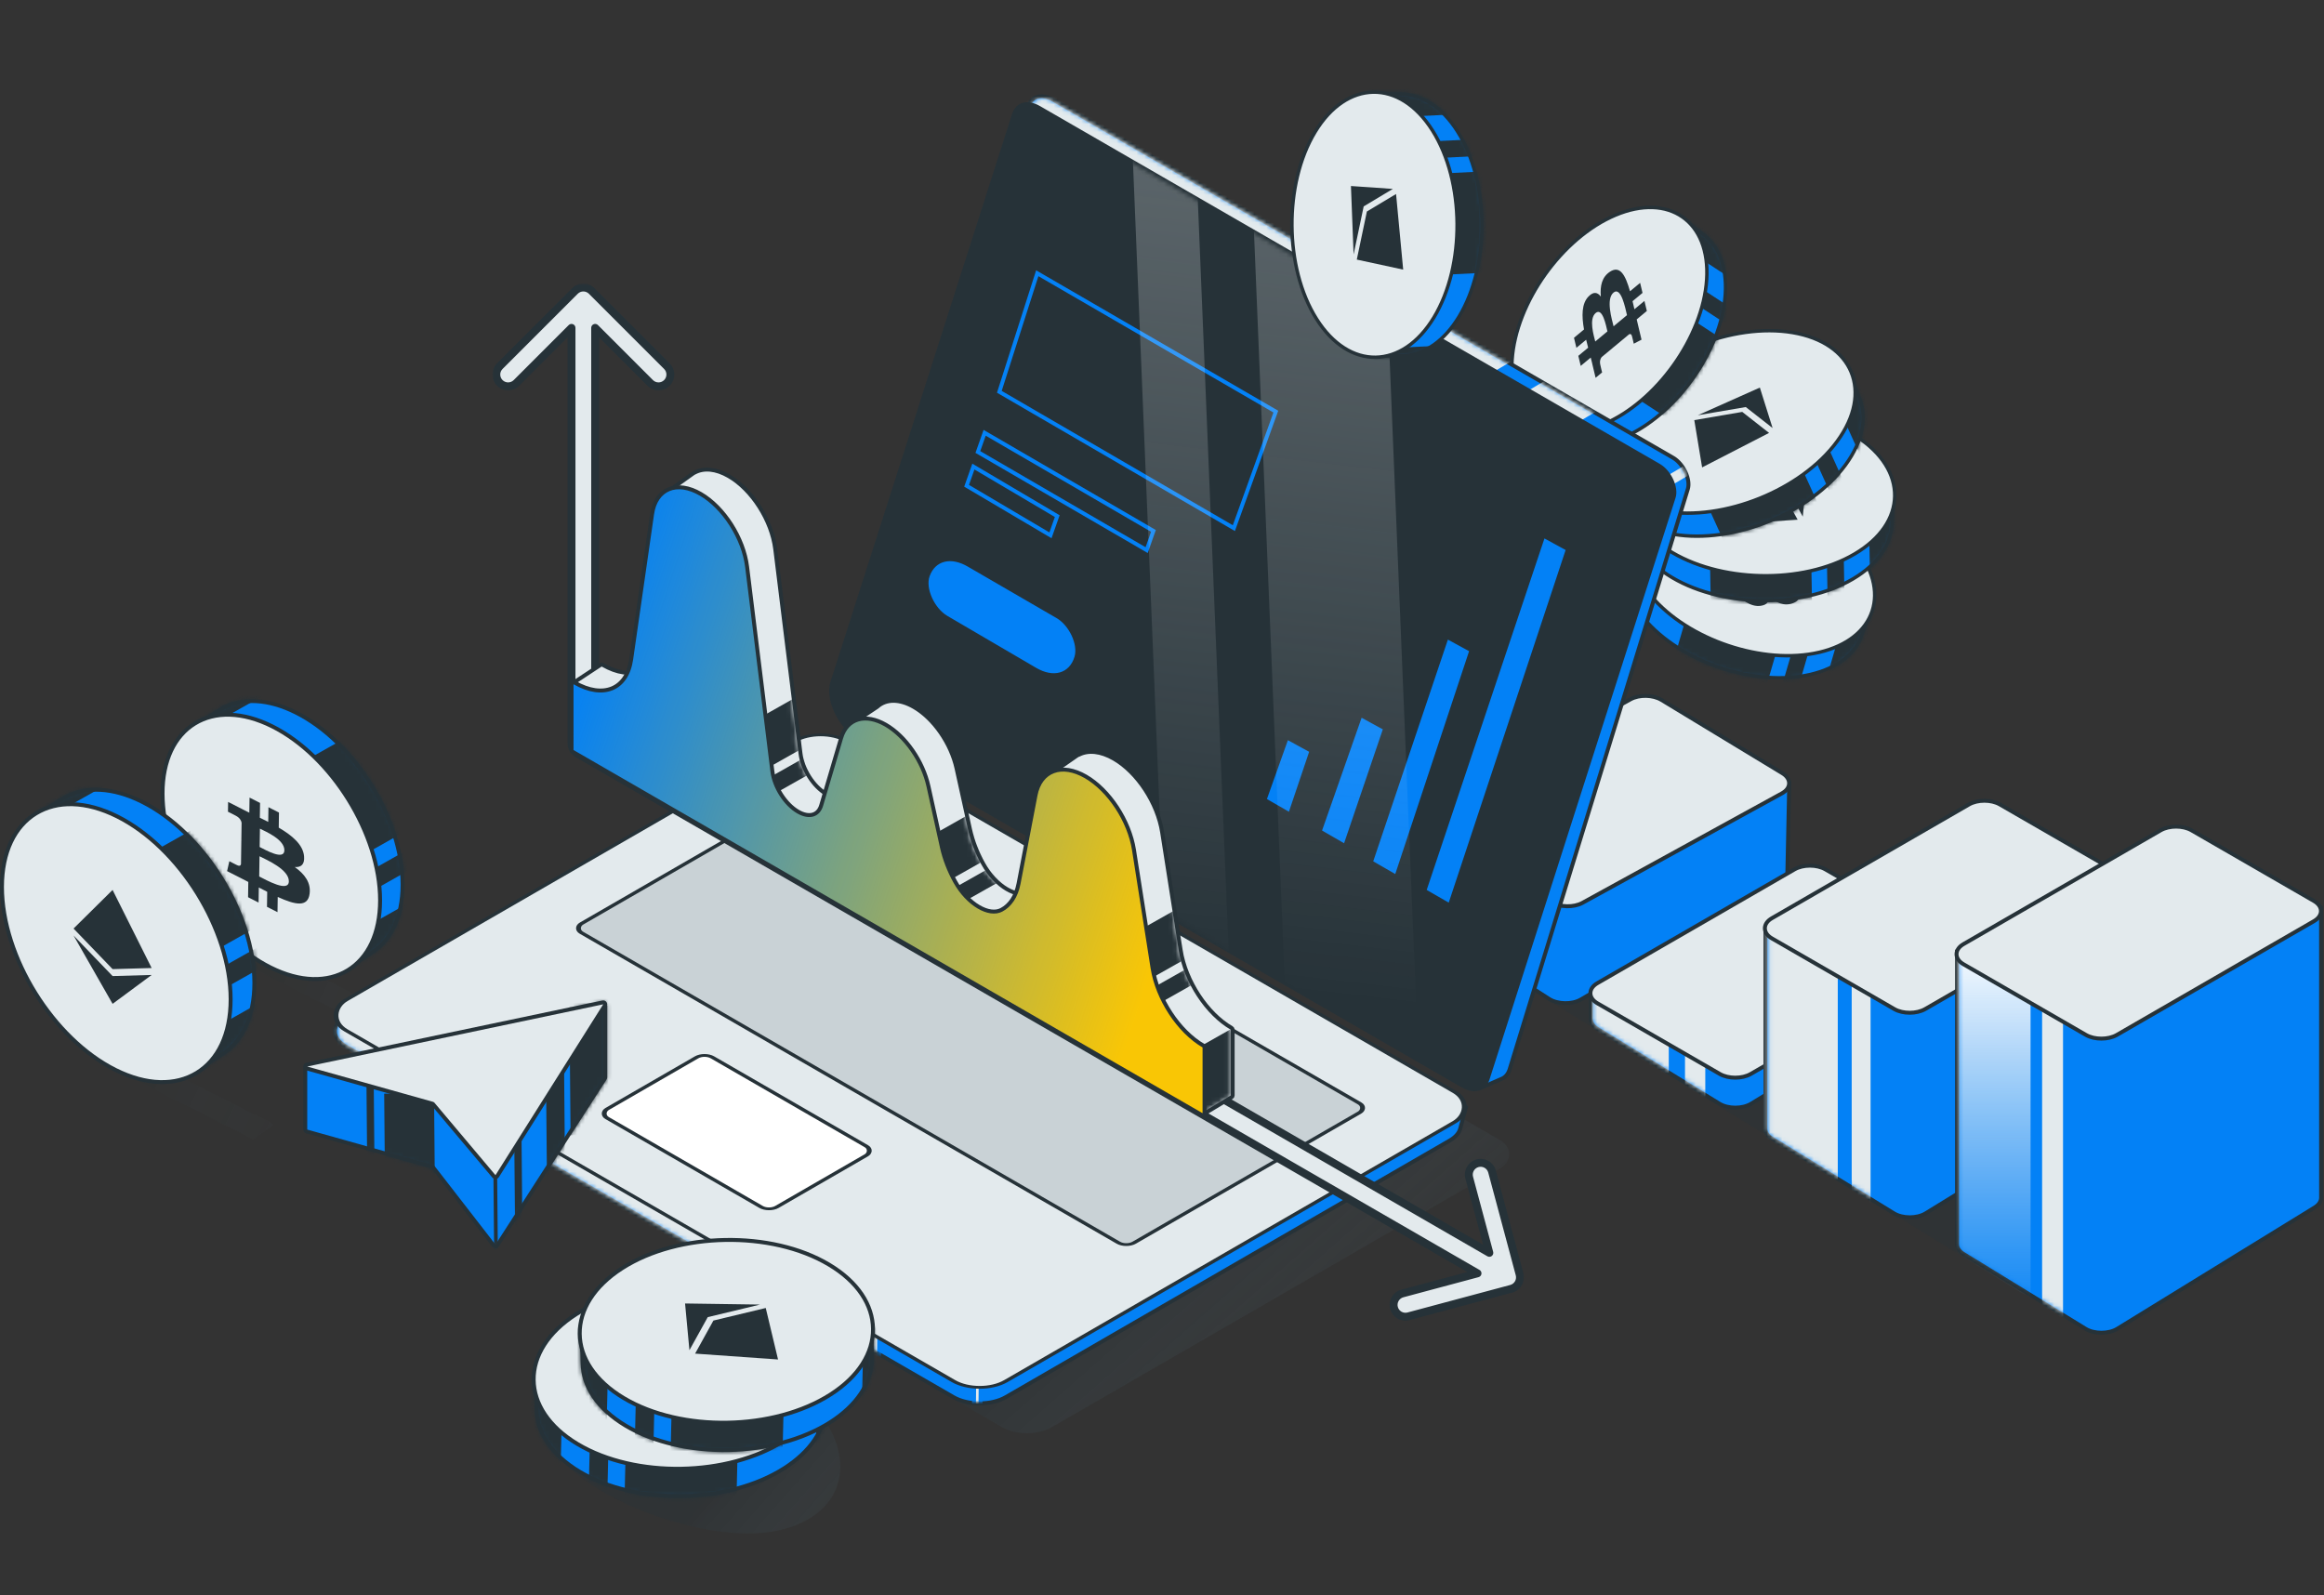 <svg width="590" height="405" viewBox="0 0 590 405" fill="none" xmlns="http://www.w3.org/2000/svg">
<rect x="0" y="0" width="590" height="405" fill="#333333" stroke="none"/>
<path d="M425.962 130.76C420.628 132.014 418.954 130.696 416.716 133.886L414.763 135.295L413.088 140.362C412.936 140.756 412.766 141.304 412.656 141.712C411.473 146.309 412.924 151.725 417.309 156.99C426.57 168.109 445.583 174.543 459.671 171.234C466.712 169.58 471.19 165.804 472.751 161.053L475.029 154.443C474.729 150.945 471.39 148.686 468.324 145.005C459.063 133.885 440.049 127.451 425.962 130.76Z" fill="#0381F6" stroke="#263238" stroke-width="0.871" stroke-linejoin="round"/>
<mask id="mask0_7905_13669" style="mask-type:alpha" maskUnits="userSpaceOnUse" x="411" y="129" width="65" height="44">
<path d="M425.962 130.76C420.628 132.014 418.954 130.696 416.716 133.886L414.763 135.295L413.088 140.362C412.936 140.756 412.766 141.304 412.656 141.712C411.473 146.309 412.924 151.725 417.309 156.99C426.57 168.109 445.583 174.543 459.671 171.234C466.712 169.58 471.19 165.804 472.751 161.053L475.029 154.443C474.729 150.945 471.39 148.686 468.324 145.005C459.063 133.885 440.049 127.451 425.962 130.76Z" fill="#FF9F1A" stroke="black" stroke-width="0.871" stroke-linejoin="round"/>
</mask>
<g mask="url(#mask0_7905_13669)">
<rect width="28.534" height="24.428" transform="matrix(-0.28 0.96 0.96 0.28 430.532 148.336)" fill="#263238"/>
<rect width="28.534" height="8.34" transform="matrix(-0.28 0.96 0.96 0.28 470.998 147.21)" fill="#263238"/>
<rect width="28.534" height="4.081" transform="matrix(-0.28 0.96 0.96 0.28 459.454 149.922)" fill="#263238"/>
<rect width="28.534" height="4.081" transform="matrix(-0.28 0.96 0.96 0.28 416.069 122.427)" fill="#263238"/>
</g>
<path d="M419.096 151.224C414.401 145.588 412.967 139.705 414.588 134.766C416.209 129.827 420.841 125.971 427.984 124.293C435.125 122.615 443.484 123.411 451.213 126.015C458.943 128.619 466.087 133.047 470.78 138.682C475.474 144.318 476.909 150.201 475.288 155.14C473.667 160.079 469.035 163.935 461.892 165.614C454.751 167.291 446.392 166.495 438.662 163.891C430.933 161.287 423.789 156.859 419.096 151.224Z" fill="#E3EAED" stroke="#263238" stroke-width="0.871"/>
<path d="M446.986 153.818C444.495 154.173 442.02 152.309 439.65 149.767L436.456 150.576L434.792 148.563L437.901 147.774C437.462 147.246 437.026 146.703 436.591 146.161L433.462 146.956L431.796 144.943L434.989 144.134C434.636 143.696 434.29 143.265 433.944 142.848L433.934 142.85L431.636 140.073L433.712 139.548C433.712 139.548 434.915 141.042 434.921 141.011C435.596 141.826 436.272 141.975 436.731 141.952L440.369 141.031C440.415 141.087 440.478 141.159 440.558 141.241L440.383 141.028L445.479 139.736C445.696 139.637 445.966 139.386 445.495 138.815C445.539 138.836 444.285 137.352 444.285 137.352L446.274 136.364L448.443 138.985C448.847 139.472 449.252 139.949 449.643 140.419L452.874 139.602L454.537 141.613L451.344 142.422C451.811 142.972 452.257 143.506 452.689 144.027L455.868 143.22L457.533 145.233L454.31 146.05C456.924 149.483 458.061 152.06 455.235 153.132C452.962 153.996 450.862 153.072 448.827 151.263C449.22 152.577 448.813 153.562 446.986 153.818ZM451.561 149.251C453.976 148.642 450.159 144.43 449.031 143.064L444.753 144.15C445.884 145.516 449.045 149.89 451.561 149.251ZM444.749 149.845C446.945 149.288 443.734 145.783 442.795 144.648L438.915 145.631C439.855 146.766 442.459 150.426 444.749 149.845Z" fill="#263238"/>
<path d="M423.869 116.889C418.902 119.815 416.809 119.015 415.557 122.919L414.036 124.946L413.938 130.559C413.908 131.003 413.909 131.606 413.925 132.051C414.175 137.038 417.326 142.026 423.376 145.943C436.155 154.218 457.267 154.738 470.385 147.009C476.941 143.146 480.259 137.953 480.342 132.692L480.564 125.34C479.169 121.92 475.109 120.695 470.877 117.955C458.098 109.68 436.986 109.16 423.869 116.889Z" fill="#0381F6" stroke="#263238" stroke-width="0.871" stroke-linejoin="round"/>
<mask id="mask1_7905_13669" style="mask-type:alpha" maskUnits="userSpaceOnUse" x="413" y="110" width="68" height="43">
<path d="M423.869 116.889C418.902 119.815 416.809 119.015 415.557 122.919L414.036 124.946L413.938 130.559C413.908 131.003 413.909 131.606 413.925 132.051C414.175 137.038 417.326 142.026 423.376 145.943C436.155 154.218 457.267 154.738 470.385 147.009C476.941 143.146 480.259 137.953 480.342 132.692L480.564 125.34C479.169 121.92 475.109 120.695 470.877 117.955C458.098 109.68 436.986 109.16 423.869 116.889Z" fill="#FF9F1A" stroke="black" stroke-width="0.871" stroke-linejoin="round"/>
</mask>
<g mask="url(#mask1_7905_13669)">
<rect width="30.02" height="25.701" transform="matrix(0.018 1 1 -0.018 433.954 133.116)" fill="#263238"/>
<rect width="30.02" height="8.775" transform="matrix(0.018 1 1 -0.018 474.253 119.33)" fill="#263238"/>
<rect width="30.02" height="4.294" transform="matrix(0.018 1 1 -0.018 463.503 125.665)" fill="#263238"/>
<rect width="30.02" height="4.294" transform="matrix(0.018 1 1 -0.018 411.328 111.613)" fill="#263238"/>
</g>
<path d="M423.377 139.573C416.904 135.381 413.63 129.926 413.714 124.468C413.798 119.01 417.239 113.694 423.886 109.778C430.53 105.863 439.172 104.049 447.748 104.249C456.323 104.449 464.88 106.662 471.352 110.853C477.826 115.045 481.1 120.5 481.016 125.957C480.932 131.416 477.49 136.732 470.844 140.648C464.199 144.563 455.557 146.376 446.982 146.177C438.406 145.977 429.85 143.764 423.377 139.573Z" fill="#E3EAED" stroke="#263238" stroke-width="0.871"/>
<path d="M437.33 133.191L440.212 121.372L452.206 124.332L456.371 131.954L437.33 133.191ZM441.517 120.595L458.731 120.446L457.676 131.177L453.511 123.555L441.517 120.595Z" fill="#263238"/>
<path d="M413.894 108.789C410.492 113.443 408.253 113.537 408.65 117.618L408.056 120.081L410.188 125.275C410.337 125.694 410.576 126.248 410.768 126.649C412.971 131.13 417.84 134.462 424.947 135.664C439.959 138.202 459.551 130.318 468.535 118.027C473.026 111.884 474.016 105.801 472.009 100.937L469.301 94.099C466.666 91.51 462.453 91.993 457.482 91.153C442.47 88.615 422.878 96.498 413.894 108.789Z" fill="#0381F6" stroke="#263238" stroke-width="0.871" stroke-linejoin="round"/>
<mask id="mask2_7905_13669" style="mask-type:alpha" maskUnits="userSpaceOnUse" x="407" y="90" width="67" height="47">
<path d="M413.894 108.789C410.492 113.443 408.253 113.537 408.65 117.618L408.056 120.081L410.188 125.275C410.337 125.694 410.576 126.248 410.768 126.649C412.971 131.13 417.84 134.462 424.947 135.664C439.959 138.202 459.551 130.318 468.535 118.027C473.026 111.884 474.016 105.801 472.009 100.937L469.301 94.099C466.666 91.51 462.453 91.993 457.482 91.153C442.47 88.615 422.878 96.498 413.894 108.789Z" fill="#FF9F1A" stroke="black" stroke-width="0.871" stroke-linejoin="round"/>
</mask>
<g mask="url(#mask2_7905_13669)">
<rect width="30.02" height="25.701" transform="matrix(0.413 0.911 0.911 -0.413 429.582 119.697)" fill="#263238"/>
<rect width="30.02" height="8.775" transform="matrix(0.413 0.911 0.911 -0.413 461.126 91.08)" fill="#263238"/>
<rect width="30.02" height="4.294" transform="matrix(0.413 0.911 0.911 -0.413 453.765 101.153)" fill="#263238"/>
<rect width="30.02" height="4.294" transform="matrix(0.413 0.911 0.911 -0.413 400.29 108.911)" fill="#263238"/>
</g>
<path d="M422.427 129.813C414.823 128.527 409.656 124.814 407.572 119.77C405.487 114.724 406.543 108.48 411.095 102.252C415.646 96.026 422.864 90.939 430.817 87.726C438.771 84.513 447.504 83.158 455.107 84.443C462.711 85.728 467.878 89.441 469.962 94.486C472.047 99.531 470.991 105.776 466.439 112.004C461.888 118.23 454.67 123.317 446.717 126.53C438.763 129.742 430.03 131.098 422.427 129.813Z" fill="#E3EAED" stroke="#263238" stroke-width="0.871"/>
<path d="M432.119 118.674L430.135 106.668L442.309 104.585L449.119 109.918L432.119 118.674ZM431.029 105.432L446.778 98.406L450.013 108.682L443.202 103.35L431.029 105.432Z" fill="#263238"/>
<path d="M389.479 95.204C389.126 100.671 387.378 101.89 389.778 104.959L390.559 107.238L394.919 110.314C395.252 110.574 395.727 110.896 396.086 111.121C400.139 113.589 405.743 113.777 412.056 111.114C425.388 105.489 437.076 89.17 438.008 74.729C438.474 67.511 436.165 62.128 432.074 59.252L426.412 55.15C422.979 54.419 419.846 56.956 415.432 58.819C402.099 64.444 390.411 80.763 389.479 95.204Z" fill="#0381F6" stroke="#263238" stroke-width="0.871" stroke-linejoin="round"/>
<mask id="mask3_7905_13669" style="mask-type:alpha" maskUnits="userSpaceOnUse" x="388" y="54" width="51" height="60">
<path d="M389.479 95.204C389.126 100.671 387.378 101.89 389.778 104.959L390.559 107.238L394.919 110.314C395.252 110.574 395.727 110.896 396.086 111.121C400.139 113.589 405.743 113.777 412.056 111.114C425.388 105.489 437.076 89.17 438.008 74.729C438.474 67.511 436.165 62.128 432.074 59.252L426.412 55.15C422.979 54.419 419.846 56.956 415.432 58.819C402.099 64.444 390.411 80.763 389.479 95.204Z" fill="#FF9F1A" stroke="black" stroke-width="0.871" stroke-linejoin="round"/>
</mask>
<g mask="url(#mask3_7905_13669)">
<rect width="28.534" height="24.428" transform="matrix(0.837 0.547 0.547 -0.837 407.623 95.945)" fill="#263238"/>
<rect width="28.534" height="8.34" transform="matrix(0.837 0.547 0.547 -0.837 418.318 56.902)" fill="#263238"/>
<rect width="28.534" height="4.081" transform="matrix(0.837 0.547 0.547 -0.837 417.556 68.735)" fill="#263238"/>
<rect width="28.534" height="4.081" transform="matrix(0.837 0.547 0.547 -0.837 378.628 102.244)" fill="#263238"/>
</g>
<path d="M407.058 107.727C400.3 110.578 394.254 110.239 390.001 107.251C385.747 104.263 383.405 98.71 383.878 91.387C384.35 84.067 387.544 76.301 392.284 69.664C397.025 63.027 403.339 57.48 410.096 54.629C416.854 51.778 422.9 52.117 427.153 55.104C431.408 58.092 433.749 63.646 433.277 70.968C432.804 78.288 429.61 86.055 424.87 92.692C420.13 99.329 413.816 104.876 407.058 107.727Z" fill="#E3EAED" stroke="#263238" stroke-width="0.871"/>
<path d="M403.279 75.281C401.515 77.094 401.525 80.214 402.138 83.652L399.594 85.765L400.205 88.314L402.682 86.258C402.841 86.929 403.014 87.606 403.185 88.282L400.692 90.351L401.302 92.901L403.845 90.789C403.984 91.336 404.121 91.873 404.247 92.403L404.239 92.409L405.08 95.928L406.733 94.555C406.733 94.555 406.26 92.689 406.289 92.702C406.042 91.669 406.325 91.031 406.617 90.671L409.513 88.264C409.497 88.193 409.477 88.099 409.459 87.986L409.524 88.255L413.583 84.883C413.791 84.766 414.151 84.695 414.325 85.417C414.334 85.369 414.769 87.271 414.769 87.271L416.738 86.243L415.944 82.922C415.797 82.304 415.658 81.691 415.517 81.094L418.089 78.956L417.478 76.407L414.935 78.52C414.776 77.814 414.617 77.134 414.459 76.473L416.992 74.37L416.381 71.821L413.814 73.952C412.639 69.787 411.265 67.331 408.732 68.988C406.692 70.321 406.178 72.576 406.407 75.305C405.596 74.205 404.569 73.95 403.279 75.281ZM409.633 74.282C411.555 72.682 412.634 78.289 413.049 80.017L409.64 82.847C409.227 81.116 407.628 75.946 409.633 74.282ZM405.109 79.462C406.858 78.01 407.735 82.703 408.08 84.142L404.99 86.709C404.646 85.27 403.285 80.978 405.109 79.462Z" fill="#263238"/>
<g style="mix-blend-mode:multiply" opacity="0.09">
<path d="M61.007 238.026C61.154 237.926 61.344 237.914 61.502 237.994L101.843 258.374C102.174 258.542 102.205 259.004 101.898 259.213L97.341 262.325C97.194 262.425 97.005 262.437 96.846 262.357L56.505 241.976C56.174 241.809 56.144 241.347 56.45 241.138L61.007 238.026Z" fill="url(#paint0_linear_7905_13669)"/>
</g>
<g style="mix-blend-mode:multiply" opacity="0.09">
<path d="M28.148 264.802C28.294 264.702 28.484 264.689 28.643 264.769L68.983 285.15C69.315 285.318 69.345 285.779 69.039 285.989L64.482 289.1C64.335 289.2 64.145 289.213 63.986 289.133L23.646 268.752C23.314 268.584 23.284 268.123 23.591 267.913L28.148 264.802Z" fill="url(#paint1_linear_7905_13669)"/>
</g>
<path d="M47.98 197.502C47.98 191.196 46.063 189.667 49.048 186.318L50.113 183.759L55.349 180.548C55.751 180.274 56.32 179.94 56.749 179.708C61.588 177.173 68.04 177.373 75.093 180.9C89.991 188.349 102.207 207.961 102.208 224.617C102.208 232.943 99.156 238.955 94.243 241.955L87.437 246.248C83.438 246.833 80.028 243.686 75.095 241.22C60.197 233.77 47.981 214.159 47.98 197.502Z" fill="#0381F6" stroke="#263238" stroke-linejoin="round"/>
<mask id="mask4_7905_13669" style="mask-type:alpha" maskUnits="userSpaceOnUse" x="46" y="177" width="57" height="70">
<path d="M47.98 197.502C47.98 191.196 46.063 189.667 49.048 186.318L50.113 183.759L55.349 180.548C55.751 180.274 56.32 179.94 56.749 179.708C61.588 177.173 68.04 177.373 75.093 180.9C89.991 188.349 102.207 207.961 102.208 224.617C102.208 232.943 99.156 238.955 94.243 241.955L87.437 246.248C83.438 246.833 80.028 243.686 75.095 241.22C60.197 233.77 47.981 214.159 47.98 197.502Z" fill="#FF9F1A" stroke="black" stroke-linejoin="round"/>
</mask>
<g mask="url(#mask4_7905_13669)">
<rect x="68.883" y="197.995" width="32.844" height="28.118" transform="rotate(-29.466 68.883 197.995)" fill="#263238"/>
<rect x="78.266" y="243.635" width="32.844" height="9.6" transform="rotate(-29.466 78.266 243.635)" fill="#263238"/>
<rect x="78.266" y="229.988" width="32.844" height="4.698" transform="rotate(-29.466 78.266 229.988)" fill="#263238"/>
<rect x="36.04" y="188.611" width="32.844" height="4.698" transform="rotate(-29.466 36.04 188.611)" fill="#263238"/>
</g>
<path d="M69.103 184.419C61.552 180.643 54.582 180.585 49.476 183.701C44.368 186.818 41.267 193.023 41.268 201.469C41.268 209.912 44.361 219.069 49.314 227.044C54.267 235.019 61.109 241.858 68.659 245.633C76.21 249.409 83.18 249.468 88.286 246.352C93.394 243.235 96.495 237.03 96.495 228.584C96.494 220.141 93.402 210.984 88.449 203.009C83.496 195.034 76.654 188.195 69.103 184.419Z" fill="#E3EAED" stroke="#263238"/>
<path d="M77.192 217.388C76.929 214.471 74.211 212.156 70.768 210.14L70.824 206.307L68.154 204.951L68.098 208.682C67.397 208.325 66.68 207.973 65.965 207.623L66.022 203.867L63.352 202.51L63.295 206.341C62.717 206.057 62.148 205.779 61.594 205.496L61.594 205.484L57.91 203.611L57.874 206.102C57.874 206.102 59.848 207.072 59.814 207.087C60.896 207.637 61.239 208.364 61.335 208.891L61.272 213.257C61.346 213.295 61.443 213.347 61.554 213.416L61.271 213.273L61.181 219.39C61.129 219.662 60.922 220.034 60.165 219.651C60.2 219.695 58.224 218.665 58.224 218.665L57.652 221.18L61.129 222.947C61.775 223.277 62.411 223.61 63.035 223.93L62.979 227.807L65.647 229.162L65.704 225.329C66.436 225.714 67.145 226.079 67.838 226.431L67.78 230.247L70.45 231.603L70.507 227.736C75.002 229.793 78.158 230.403 78.603 226.918C78.962 224.113 77.385 221.977 74.844 220.148C76.403 220.247 77.388 219.525 77.192 217.388ZM73.332 223.776C73.292 226.674 67.617 223.457 65.807 222.539L65.885 217.404C67.696 218.326 73.378 220.756 73.332 223.776ZM72.197 215.899C72.158 218.535 67.427 215.819 65.92 215.053L65.989 210.397C67.495 211.163 72.238 213.15 72.197 215.899Z" fill="#263238"/>
<path d="M7.529 221.033C7.528 214.398 5.511 212.79 8.651 209.267L9.772 206.574L15.281 203.196C15.704 202.908 16.303 202.556 16.754 202.312C21.845 199.645 28.633 199.855 36.053 203.566C51.728 211.404 64.58 232.037 64.581 249.561C64.581 258.32 61.371 264.645 56.202 267.802L49.04 272.318C44.834 272.935 41.246 269.623 36.056 267.028C20.382 259.191 7.529 238.558 7.529 221.033Z" fill="#0381F6" stroke="#263238" stroke-linejoin="round"/>
<mask id="mask5_7905_13669" style="mask-type:alpha" maskUnits="userSpaceOnUse" x="6" y="200" width="60" height="73">
<path d="M7.529 221.033C7.528 214.398 5.511 212.79 8.651 209.267L9.772 206.574L15.281 203.196C15.704 202.908 16.303 202.556 16.754 202.312C21.845 199.645 28.633 199.855 36.053 203.566C51.728 211.404 64.58 232.037 64.581 249.561C64.581 258.32 61.371 264.645 56.202 267.802L49.04 272.318C44.834 272.935 41.246 269.623 36.056 267.028C20.382 259.191 7.529 238.558 7.529 221.033Z" fill="#FF9F1A" stroke="black" stroke-linejoin="round"/>
</mask>
<g mask="url(#mask5_7905_13669)">
<rect x="29.521" y="221.552" width="34.555" height="29.583" transform="rotate(-29.466 29.521 221.552)" fill="#263238"/>
<rect x="39.391" y="269.568" width="34.555" height="10.101" transform="rotate(-29.466 39.391 269.568)" fill="#263238"/>
<rect x="39.391" y="255.21" width="34.555" height="4.943" transform="rotate(-29.466 39.391 255.21)" fill="#263238"/>
<rect x="-5.037" y="211.679" width="34.555" height="4.943" transform="rotate(-29.466 -5.037 211.679)" fill="#263238"/>
</g>
<path d="M29.748 207.292C21.809 203.322 14.486 203.263 9.124 206.535C3.76 209.808 0.5 216.327 0.5 225.206C0.5 234.083 3.752 243.713 8.961 252.1C14.171 260.488 21.366 267.679 29.304 271.649C37.244 275.619 44.566 275.678 49.928 272.405C55.292 269.132 58.553 262.614 58.552 253.734C58.552 244.857 55.3 235.228 50.091 226.84C44.882 218.453 37.687 211.261 29.748 207.292Z" fill="#E3EAED" stroke="#263238"/>
<path d="M28.584 225.958L18.672 235.762L28.585 246.062L38.498 245.782L28.584 225.958ZM18.672 237.526L28.585 254.88L38.498 247.545L28.585 247.826L18.672 237.526Z" fill="#263238"/>
<g style="mix-blend-mode:multiply" opacity="0.3">
<path d="M512.96 328.111L459.887 295.488L514.48 260.466L568.207 292.895C569.787 293.849 569.808 296.132 568.247 297.115L519.071 328.078C517.206 329.252 514.837 329.265 512.96 328.111Z" fill="url(#paint2_linear_7905_13669)"/>
</g>
<g style="mix-blend-mode:multiply" opacity="0.3">
<path d="M469.694 301.328L416.621 268.705L471.215 233.682L524.941 266.112C526.521 267.065 526.543 269.349 524.981 270.332L475.805 301.295C473.941 302.469 471.571 302.481 469.694 301.328Z" fill="url(#paint3_linear_7905_13669)"/>
</g>
<g style="mix-blend-mode:multiply" opacity="0.3">
<path d="M431.585 277.638L378.512 245.015L433.105 209.993L486.832 242.423C488.412 243.376 488.433 245.659 486.872 246.643L437.696 277.605C435.831 278.779 433.462 278.792 431.585 277.638Z" fill="url(#paint4_linear_7905_13669)"/>
</g>
<path d="M453.76 221.625L453.76 221.625C453.739 222.627 453.061 223.485 452.058 224.073L401.346 253.777C400.205 254.445 398.718 254.743 397.27 254.712C395.821 254.682 394.348 254.321 393.235 253.605L362.704 233.956C361.725 233.326 361.083 232.438 361.105 231.435L361.597 208.519L361.608 208.003L362.123 208.03L414.779 210.787C416.236 210.863 417.631 210.561 418.592 209.999L442.412 196.061C443.574 195.382 445.091 195.086 446.561 195.129C448.03 195.171 449.52 195.553 450.623 196.301L454.016 198.602L454.241 198.754L454.236 199.026L453.76 221.625Z" fill="#0381F6" stroke="#263238"/>
<mask id="mask6_7905_13669" style="mask-type:alpha" maskUnits="userSpaceOnUse" x="361" y="195" width="93" height="60">
<path d="M451.553 223.212C452.386 222.724 452.749 222.132 452.76 221.605C452.76 221.605 452.76 221.605 452.76 221.605L453.23 199.279L450.062 197.131C449.158 196.518 447.869 196.169 446.532 196.13C445.195 196.092 443.876 196.365 442.917 196.926L419.097 210.864C417.931 211.546 416.331 211.871 414.727 211.787L362.585 209.057L362.105 231.458C362.093 231.986 362.432 232.593 363.246 233.117L393.777 252.766C394.694 253.357 395.974 253.686 397.291 253.714C398.608 253.742 399.9 253.467 400.841 252.916L451.553 223.212Z" fill="#0381F6" stroke="black"/>
</mask>
<g mask="url(#mask6_7905_13669)">
<rect x="383.104" y="209.856" width="4.792" height="58.113" transform="rotate(1.229 383.104 209.856)" fill="url(#paint5_linear_7905_13669)"/>
<rect x="360.456" y="204.23" width="19.169" height="51.462" transform="rotate(1.229 360.456 204.23)" fill="url(#paint6_linear_7905_13669)"/>
</g>
<path d="M452.488 196.317C453.582 196.98 454.229 197.902 454.208 198.913C454.186 199.924 453.499 200.817 452.378 201.433L401.738 229.236C400.614 229.854 399.183 230.129 397.786 230.099C396.389 230.069 394.972 229.733 393.875 229.068L363.198 210.469C362.104 209.805 361.456 208.883 361.478 207.872C361.499 206.862 362.186 205.968 363.307 205.352L413.947 177.549C415.072 176.932 416.502 176.656 417.899 176.686C419.296 176.716 420.713 177.053 421.81 177.718L452.488 196.317Z" fill="#E3EAED" stroke="#263238"/>
<path d="M493.391 250.374L493.383 250.379L493.375 250.384L444.607 280.217C443.481 280.91 442 281.239 440.552 281.24C439.102 281.24 437.622 280.911 436.494 280.219L405.549 261.229C404.556 260.62 403.896 259.747 403.896 258.743L403.896 252.829V252.313L404.411 252.329L457.114 253.955C458.572 254 459.961 253.669 460.91 253.086L484.425 238.641C485.572 237.936 487.082 237.608 488.553 237.619C490.023 237.63 491.52 237.98 492.639 238.704L496.081 240.931L496.309 241.079L496.309 241.35L496.319 245.279V245.281C496.319 246.336 496.288 247.196 495.867 248.008C495.449 248.818 494.681 249.514 493.391 250.374Z" fill="#0381F6" stroke="#263238"/>
<mask id="mask7_7905_13669" style="mask-type:alpha" maskUnits="userSpaceOnUse" x="404" y="238" width="92" height="43">
<path d="M457.082 254.955L404.894 253.345L404.894 258.744C404.894 259.271 405.245 259.871 406.07 260.377L437.015 279.367C437.946 279.938 439.232 280.24 440.549 280.24C441.867 280.239 443.152 279.937 444.081 279.365L444.082 279.365L492.843 249.537C494.098 248.699 494.682 248.12 494.977 247.549C495.272 246.98 495.317 246.352 495.317 245.282C495.317 245.281 495.317 245.281 495.317 245.281L495.308 241.624L492.094 239.544C491.178 238.951 489.881 238.63 488.543 238.62C487.206 238.61 485.893 238.912 484.947 239.493L461.431 253.938C460.279 254.646 458.687 255.005 457.082 254.955Z" fill="#0381F6" stroke="black"/>
</mask>
<g mask="url(#mask7_7905_13669)">
<rect x="427.776" y="264.899" width="5.15" height="28.842" fill="url(#paint7_linear_7905_13669)"/>
<rect x="404.085" y="249.447" width="19.571" height="25.752" fill="url(#paint8_linear_7905_13669)"/>
</g>
<path d="M494.503 238.677C495.611 239.316 496.278 240.225 496.278 241.236C496.278 242.247 495.611 243.155 494.503 243.794L444.471 272.678C443.361 273.319 441.936 273.625 440.539 273.625C439.142 273.625 437.718 273.319 436.607 272.678L405.537 254.741C404.429 254.102 403.762 253.193 403.762 252.182C403.762 251.172 404.429 250.263 405.537 249.624L455.569 220.74C456.68 220.099 458.104 219.793 459.501 219.793C460.898 219.793 462.323 220.099 463.433 220.74L494.503 238.677Z" fill="#E3EAED" stroke="#263238"/>
<path d="M540.373 224.451L540.601 224.599L540.601 224.871L540.61 274.783C540.611 275.785 539.952 276.658 538.961 277.267L488.899 308.052C487.772 308.745 486.292 309.074 484.843 309.075C483.394 309.075 481.913 308.746 480.786 308.054L449.84 289.064C448.848 288.455 448.187 287.582 448.187 286.578L448.187 236.349V235.833L448.703 235.849L501.406 237.475C502.864 237.52 504.252 237.189 505.201 236.606L528.717 222.161C529.863 221.456 531.374 221.128 532.844 221.139C534.314 221.15 535.812 221.5 536.93 222.224L540.373 224.451Z" fill="#0381F6" stroke="#263238"/>
<mask id="mask8_7905_13669" style="mask-type:alpha" maskUnits="userSpaceOnUse" x="448" y="221" width="93" height="88">
<path d="M538.44 276.41C539.262 275.904 539.612 275.305 539.612 274.778L539.603 225.139L536.389 223.059C535.473 222.466 534.177 222.145 532.839 222.135C531.501 222.125 530.188 222.427 529.242 223.008L505.727 237.453C504.575 238.161 502.983 238.52 501.377 238.47L449.189 236.86L449.189 286.574C449.189 287.101 449.54 287.701 450.365 288.207L481.311 307.197C482.241 307.768 483.527 308.07 484.845 308.07C486.162 308.069 487.448 307.767 488.377 307.195L538.44 276.41Z" fill="#0381F6" stroke="black"/>
</mask>
<g mask="url(#mask8_7905_13669)">
<rect x="447.604" y="229.585" width="18.956" height="76.584" fill="url(#paint9_linear_7905_13669)"/>
<rect x="470.095" y="242.145" width="4.792" height="63.496" fill="url(#paint10_linear_7905_13669)"/>
</g>
<path d="M538.794 222.193C539.902 222.832 540.569 223.741 540.569 224.752C540.569 225.763 539.902 226.671 538.794 227.31L488.762 256.194C487.652 256.835 486.227 257.141 484.83 257.141C483.433 257.141 482.009 256.835 480.898 256.194L449.828 238.257C448.72 237.618 448.053 236.709 448.053 235.698C448.053 234.687 448.72 233.779 449.828 233.14L499.86 204.256C500.971 203.615 502.395 203.309 503.792 203.309C505.189 203.309 506.614 203.615 507.724 204.256L538.794 222.193Z" fill="#E3EAED" stroke="#263238"/>
<path d="M589.028 230.259L589.256 230.407L589.256 230.679L589.266 304.096C589.266 305.098 588.607 305.971 587.617 306.58L537.554 337.365C536.428 338.058 534.947 338.388 533.498 338.388C532.049 338.389 530.569 338.06 529.441 337.368L498.495 318.378C497.503 317.769 496.842 316.895 496.842 315.892L496.842 242.157V241.641L497.358 241.657L550.061 243.283C551.519 243.328 552.907 242.997 553.857 242.414L577.372 227.968C578.519 227.264 580.029 226.936 581.499 226.947C582.97 226.958 584.467 227.308 585.586 228.032L589.028 230.259Z" fill="#0381F6" stroke="#263238"/>
<mask id="mask9_7905_13669" style="mask-type:alpha" maskUnits="userSpaceOnUse" x="497" y="228" width="92" height="110">
<path d="M587.092 305.731C587.915 305.225 588.265 304.626 588.265 304.099L588.255 231.712L585.041 229.632C584.125 229.04 582.829 228.718 581.491 228.708C580.153 228.698 578.841 229 577.894 229.581L554.379 244.027C553.227 244.734 551.635 245.093 550.029 245.044L497.841 243.433L497.841 315.895C497.841 316.422 498.193 317.022 499.018 317.528L529.963 336.518C530.893 337.089 532.18 337.391 533.497 337.391C534.814 337.39 536.1 337.088 537.029 336.516L587.092 305.731Z" fill="#0381F6" stroke="black"/>
</mask>
<g mask="url(#mask9_7905_13669)">
<rect x="495.931" y="238.834" width="19.571" height="98.887" fill="url(#paint11_linear_7905_13669)"/>
<rect x="518.438" y="244.501" width="5.308" height="90.232" fill="url(#paint12_linear_7905_13669)"/>
</g>
<path d="M587.449 228.762C588.557 229.401 589.225 230.309 589.225 231.32C589.225 232.331 588.557 233.24 587.449 233.879L537.418 262.763C536.307 263.404 534.883 263.71 533.485 263.71C532.088 263.71 530.664 263.404 529.553 262.763L498.483 244.826C497.375 244.186 496.708 243.278 496.708 242.267C496.708 241.256 497.375 240.348 498.483 239.708L548.515 210.825C549.626 210.184 551.05 209.878 552.447 209.878C553.845 209.878 555.269 210.184 556.38 210.825L587.449 228.762Z" fill="#E3EAED" stroke="#263238"/>
<path d="M375.781 276.282L375.63 276.347L375.432 276.199L361.978 266.103C361.694 265.89 361.407 265.7 361.12 265.534L340.746 253.77L299.072 229.707L224.04 186.384C219.595 183.817 216.397 177.039 217.648 172.836L260.991 27.196C261.823 24.4 264.426 23.652 267.383 25.359L424.756 116.227C427.368 117.735 429.241 121.726 428.488 124.179L383.263 271.479C382.902 272.652 382.213 273.49 381.273 273.898L375.781 276.282Z" fill="#0381F6" stroke="#263238"/>
<mask id="mask10_7905_13669" style="mask-type:alpha" maskUnits="userSpaceOnUse" x="214" y="24" width="215" height="252">
<path d="M358.602 264.805L358.613 264.812L374.88 274.685L377.982 272.869C378.631 272.489 379.115 271.846 379.394 270.993L427.591 123.415C428.211 121.517 426.753 118.373 424.702 117.189L267.331 26.323C264.79 24.855 262.545 25.471 261.795 27.841L215.649 173.595C214.496 177.235 217.283 183.208 221.186 185.461L296.09 228.711L337.765 252.774L358.602 264.805Z" fill="#0381F6" stroke="#0381F6"/>
</mask>
<g mask="url(#mask10_7905_13669)">
<rect width="124.923" height="123.048" transform="matrix(0.861 -0.508 -0.508 -0.861 291.804 145.96)" fill="#E3EAED"/>
<rect width="37.164" height="13.336" transform="matrix(0.861 -0.508 -0.508 -0.861 385.087 116.362)" fill="#E3EAED"/>
<rect width="44.461" height="2.648" transform="matrix(0.861 -0.508 -0.508 -0.861 404.548 134.91)" fill="#E3EAED"/>
</g>
<path d="M217.663 186.932C213.171 184.338 209.966 177.458 211.303 173.278L257.414 29.096C258.282 26.383 260.858 25.682 263.774 27.365L421.181 118.252C423.809 119.769 425.684 123.794 424.902 126.24L377.673 273.918C376.805 276.631 374.228 277.332 371.313 275.649L217.663 186.932Z" fill="#263238" stroke="#263238"/>
<mask id="path-80-outside-1_7905_13669" maskUnits="userSpaceOnUse" x="305.339" y="129.595" width="128.933" height="118.318" fill="black">
<rect fill="white" x="305.339" y="129.595" width="128.933" height="118.318"/>
<path fill-rule="evenodd" clip-rule="evenodd" d="M327.972 208.09L319.995 203.48L326.219 185.997L333.994 190.241L327.972 208.09ZM333.996 211.48L341.973 216.09L352.703 184.543L344.928 180.298L333.996 211.48ZM354.975 223.914L346.998 219.305L366.818 160.445L374.594 164.69L354.975 223.914ZM368.551 231.178L360.574 226.569L391.328 134.759L399.103 139.003L368.551 231.178Z"/>
</mask>
<path fill-rule="evenodd" clip-rule="evenodd" d="M327.972 208.09L319.995 203.48L326.219 185.997L333.994 190.241L327.972 208.09ZM333.996 211.48L341.973 216.09L352.703 184.543L344.928 180.298L333.996 211.48ZM354.975 223.914L346.998 219.305L366.818 160.445L374.594 164.69L354.975 223.914ZM368.551 231.178L360.574 226.569L391.328 134.759L399.103 139.003L368.551 231.178Z" fill="#0381F6"/>
<path d="M319.995 203.48L319.321 204.646C318.759 204.321 318.509 203.64 318.727 203.028L319.995 203.48ZM327.972 208.09L329.248 208.52C329.119 208.903 328.825 209.207 328.447 209.35C328.069 209.492 327.648 209.458 327.298 209.256L327.972 208.09ZM326.219 185.997L324.95 185.545C325.083 185.174 325.371 184.879 325.739 184.738C326.107 184.598 326.518 184.626 326.864 184.814L326.219 185.997ZM333.994 190.241L334.64 189.059C335.213 189.372 335.479 190.052 335.27 190.671L333.994 190.241ZM341.973 216.09L343.248 216.523C343.118 216.905 342.824 217.208 342.447 217.35C342.069 217.492 341.648 217.457 341.299 217.256L341.973 216.09ZM333.996 211.48L333.322 212.646C332.762 212.322 332.511 211.645 332.725 211.034L333.996 211.48ZM352.703 184.543L353.348 183.361C353.923 183.675 354.189 184.356 353.978 184.977L352.703 184.543ZM344.928 180.298L343.657 179.853C343.788 179.48 344.076 179.183 344.445 179.041C344.814 178.9 345.226 178.927 345.573 179.116L344.928 180.298ZM346.998 219.305L346.324 220.471C345.769 220.15 345.517 219.482 345.722 218.875L346.998 219.305ZM354.975 223.914L356.253 224.338C356.126 224.722 355.832 225.029 355.454 225.173C355.075 225.317 354.652 225.283 354.301 225.08L354.975 223.914ZM366.818 160.445L365.542 160.016C365.669 159.638 365.957 159.337 366.328 159.191C366.698 159.046 367.114 159.073 367.464 159.263L366.818 160.445ZM374.594 164.69L375.239 163.508C375.81 163.82 376.077 164.495 375.872 165.113L374.594 164.69ZM360.574 226.569L359.9 227.735C359.346 227.414 359.094 226.748 359.297 226.141L360.574 226.569ZM368.551 231.178L369.829 231.602C369.702 231.986 369.408 232.293 369.03 232.437C368.651 232.581 368.228 232.547 367.877 232.344L368.551 231.178ZM391.328 134.759L390.051 134.331C390.177 133.953 390.465 133.651 390.836 133.505C391.207 133.36 391.623 133.386 391.973 133.577L391.328 134.759ZM399.103 139.003L399.748 137.821C400.319 138.133 400.586 138.809 400.381 139.427L399.103 139.003ZM320.669 202.314L328.646 206.924L327.298 209.256L319.321 204.646L320.669 202.314ZM327.488 186.448L321.264 203.932L318.727 203.028L324.95 185.545L327.488 186.448ZM333.349 191.423L325.574 187.179L326.864 184.814L334.64 189.059L333.349 191.423ZM326.696 207.659L332.718 189.81L335.27 190.671L329.248 208.52L326.696 207.659ZM341.299 217.256L333.322 212.646L334.67 210.314L342.647 214.924L341.299 217.256ZM353.978 184.977L343.248 216.523L340.698 215.656L351.428 184.109L353.978 184.977ZM345.573 179.116L353.348 183.361L352.058 185.725L344.283 181.481L345.573 179.116ZM332.725 211.034L343.657 179.853L346.199 180.744L335.267 211.925L332.725 211.034ZM347.672 218.139L355.649 222.748L354.301 225.08L346.324 220.471L347.672 218.139ZM368.095 160.875L348.274 219.734L345.722 218.875L365.542 160.016L368.095 160.875ZM373.948 165.872L366.173 161.628L367.464 159.263L375.239 163.508L373.948 165.872ZM353.697 223.491L373.315 164.266L375.872 165.113L356.253 224.338L353.697 223.491ZM361.248 225.403L369.225 230.012L367.877 232.344L359.9 227.735L361.248 225.403ZM392.605 135.187L361.851 226.996L359.297 226.141L390.051 134.331L392.605 135.187ZM398.457 140.185L390.682 135.941L391.973 133.577L399.748 137.821L398.457 140.185ZM367.273 230.755L397.824 138.58L400.381 139.427L369.829 231.602L367.273 230.755Z" fill="#263238" mask="url(#path-80-outside-1_7905_13669)"/>
<path d="M254.293 99.82L253.707 99.479L253.882 98.933L263.239 69.675L263.334 69.377L263.653 69.563L323.295 104.159L323.9 104.51L323.703 105.058L313.346 133.816L313.245 134.096L312.935 133.916L254.293 99.82Z" stroke="#0381F6"/>
<path d="M240.789 155.964C237.647 154.126 235.456 149.281 236.483 146.447C237.802 142.812 241.392 141.941 245.421 144.278L267.96 157.352C270.994 159.112 273.17 163.739 272.31 166.602C271.131 170.533 267.45 171.562 263.286 169.125L240.789 155.964Z" fill="#0381F6" stroke="#0381F6"/>
<path d="M248.855 115.114L248.253 114.764L248.446 114.218L249.876 110.169L249.976 109.886L250.287 110.067L292.222 134.449L292.824 134.799L292.631 135.346L291.201 139.395L291.101 139.678L290.79 139.496L248.855 115.114Z" stroke="#0381F6"/>
<path d="M245.991 123.693L245.395 123.341L245.586 122.799L247.015 118.75L247.116 118.465L247.431 118.65L267.81 130.691L268.407 131.044L268.215 131.585L266.786 135.634L266.685 135.92L266.371 135.734L245.991 123.693Z" stroke="#0381F6"/>
<g opacity="0.5">
<mask id="mask11_7905_13669" style="mask-type:alpha" maskUnits="userSpaceOnUse" x="211" y="27" width="214" height="249">
<path d="M212.13 174.053C210.967 177.69 213.755 183.675 217.663 185.932L371.313 274.649C373.849 276.113 376.091 275.503 376.846 273.143L424.075 125.464C424.683 123.562 423.225 120.432 421.181 119.252L263.774 28.365C261.237 26.9 258.996 27.51 258.241 29.871L212.13 174.053Z" fill="#263238" stroke="#0381F6"/>
</mask>
<g mask="url(#mask11_7905_13669)">
<path d="M317.259 32.269L326.878 266.656L359.936 265.3L350.317 30.912L317.259 32.269Z" fill="url(#paint13_linear_7905_13669)"/>
<path d="M287.085 27.96L296.704 262.348L312.744 261.69L303.125 27.302L287.085 27.96Z" fill="url(#paint14_linear_7905_13669)"/>
</g>
</g>
<g style="mix-blend-mode:multiply" opacity="0.3">
<rect width="192.491" height="145.868" rx="7.192" transform="matrix(0.866 0.5 -0.866 0.5 220.339 196.825)" fill="url(#paint15_linear_7905_13669)"/>
</g>
<path d="M372.105 281.355L372.157 281.162L371.901 281.034L355.063 272.599L334.24 260.578L292.564 236.518L215.44 191.994C211.76 189.87 205.795 189.87 202.116 191.994L87.796 257.991C84.117 260.115 84.117 263.559 87.796 265.683L242.039 354.727C245.721 356.853 251.689 356.851 255.368 354.725L368.074 289.565C369.487 288.748 370.414 287.692 370.718 286.55L372.105 281.355Z" fill="#0381F6" stroke="#263238"/>
<mask id="mask12_7905_13669" style="mask-type:alpha" maskUnits="userSpaceOnUse" x="85" y="190" width="287" height="166">
<path d="M354.675 272.84L354.681 272.844L370.853 281.93L369.899 286.127C369.664 287.16 368.846 288.118 367.572 288.855L254.501 354.226C251.301 356.076 246.108 356.077 242.905 354.228L88.662 265.183C85.461 263.335 85.461 260.339 88.662 258.492L203.445 192.227C206.646 190.379 211.836 190.379 215.037 192.227L292.161 236.751L333.837 260.811L354.675 272.84Z" fill="#0381F6" stroke="#0381F6"/>
</mask>
<g mask="url(#mask12_7905_13669)">
<rect x="202.367" y="226.109" width="123.923" height="122.048" transform="rotate(90.534 202.367 226.109)" fill="#E3EAED" stroke="#0381F6"/>
<rect x="223.376" y="321.694" width="36.164" height="12.336" transform="rotate(90.534 223.376 321.694)" fill="#E3EAED" stroke="#0381F6"/>
<rect x="249.17" y="329.274" width="43.461" height="1.648" transform="rotate(90.534 249.17 329.274)" fill="#E3EAED" stroke="#0381F6"/>
</g>
<rect y="-0.5" width="193.491" height="146.868" rx="7.692" transform="matrix(0.866 0.5 -0.866 0.5 207.906 184.575)" fill="#E3EAED" stroke="#263238"/>
<rect y="-0.5" width="49.755" height="30.857" rx="2.322" transform="matrix(0.866 0.5 -0.866 0.5 178.424 267.55)" fill="white" stroke="#263238"/>
<rect y="-0.5" width="162.036" height="70.733" rx="2.322" transform="matrix(0.866 0.5 -0.866 0.5 206.426 200.55)" fill="#C9D2D6" stroke="#263238"/>
<path d="M341.354 80.795C344.432 85.669 343.697 87.786 347.638 88.917L349.71 90.375L355.324 90.3C355.769 90.316 356.372 90.296 356.816 90.266C361.793 89.863 366.681 86.56 370.41 80.392C378.287 67.363 378.155 46.245 370.026 33.372C365.962 26.938 360.67 23.782 355.408 23.861L348.053 23.866C344.677 25.365 343.578 29.462 340.97 33.776C333.093 46.805 333.225 67.923 341.354 80.795Z" fill="#0381F6" stroke="#263238" stroke-width="0.871" stroke-linejoin="round"/>
<mask id="mask13_7905_13669" style="mask-type:alpha" maskUnits="userSpaceOnUse" x="334" y="23" width="43" height="68">
<path d="M341.354 80.795C344.432 85.669 343.697 87.786 347.638 88.917L349.71 90.375L355.324 90.3C355.769 90.316 356.372 90.296 356.816 90.266C361.793 89.863 366.681 86.56 370.41 80.392C378.287 67.363 378.155 46.245 370.026 33.372C365.962 26.938 360.67 23.782 355.408 23.861L348.053 23.866C344.677 25.365 343.578 29.462 340.97 33.776C333.093 46.805 333.225 67.923 341.354 80.795Z" fill="#FF9F1A" stroke="black" stroke-width="0.871" stroke-linejoin="round"/>
</mask>
<g mask="url(#mask13_7905_13669)">
<rect width="30.02" height="25.701" transform="matrix(0.999 -0.049 -0.049 -0.999 357.263 70.214)" fill="#263238"/>
<rect width="30.02" height="8.775" transform="matrix(0.999 -0.049 -0.049 -0.999 342.241 30.36)" fill="#263238"/>
<rect width="30.02" height="4.294" transform="matrix(0.999 -0.049 -0.049 -0.999 348.904 40.908)" fill="#263238"/>
<rect width="30.02" height="4.294" transform="matrix(0.999 -0.049 -0.049 -0.999 336.468 93.492)" fill="#263238"/>
</g>
<path d="M364.042 80.586C360.051 87.185 354.7 90.626 349.243 90.71C343.784 90.795 338.364 87.519 334.245 80.996C330.127 74.476 328.048 65.894 327.983 57.316C327.918 48.738 329.867 40.118 333.856 33.519C337.846 26.919 343.198 23.479 348.655 23.394C354.114 23.31 359.533 26.586 363.653 33.108C367.771 39.629 369.85 48.211 369.915 56.789C369.98 65.367 368.031 73.987 364.042 80.586Z" fill="#E3EAED" stroke="#263238" stroke-width="0.871"/>
<path d="M356.231 68.457L344.453 65.909L347.011 53.702L354.421 49.26L356.231 68.457ZM343.644 64.615L342.967 47.23L353.612 47.965L346.202 52.407L343.644 64.615Z" fill="#263238"/>
<g style="mix-blend-mode:multiply" opacity="0.3">
<path d="M208.311 359.051C218.338 372.571 212.874 385.926 196.296 388.847C179.719 391.768 150.242 381.632 140.215 368.111C130.188 354.591 141.464 338.591 158.041 335.671C174.619 332.75 198.284 345.53 208.311 359.051Z" fill="url(#paint16_linear_7905_13669)"/>
</g>
<path d="M198.748 340.653C204.222 343.918 206.541 343.046 207.901 347.37L209.571 349.619L209.646 355.826C209.676 356.317 209.672 356.984 209.65 357.476C209.345 362.988 205.831 368.483 199.118 372.778C184.94 381.85 161.595 382.298 147.139 373.674C139.914 369.363 136.276 363.603 136.216 357.785L136.015 349.655C137.577 345.882 142.074 344.552 146.769 341.548C160.948 332.476 184.293 332.029 198.748 340.653Z" fill="#0381F6" stroke="#263238" stroke-linejoin="round"/>
<mask id="mask14_7905_13669" style="mask-type:alpha" maskUnits="userSpaceOnUse" x="135" y="333" width="76" height="48">
<path d="M198.748 340.653C204.222 343.918 206.541 343.046 207.901 347.37L209.571 349.619L209.646 355.826C209.676 356.317 209.672 356.984 209.65 357.476C209.345 362.988 205.831 368.483 199.118 372.778C184.94 381.85 161.595 382.298 147.139 373.674C139.914 369.363 136.276 363.603 136.216 357.785L136.015 349.655C137.577 345.882 142.074 344.552 146.769 341.548C160.948 332.476 184.293 332.029 198.748 340.653Z" fill="#FF9F1A" stroke="black" stroke-linejoin="round"/>
</mask>
<g mask="url(#mask14_7905_13669)">
<rect x="187.496" y="358.536" width="33.191" height="28.415" transform="rotate(91.356 187.496 358.536)" fill="#263238"/>
<rect x="143.031" y="343.049" width="33.191" height="9.702" transform="rotate(91.356 143.031 343.049)" fill="#263238"/>
<rect x="154.877" y="350.117" width="33.191" height="4.748" transform="rotate(91.356 154.877 350.117)" fill="#263238"/>
<rect x="212.648" y="334.892" width="33.191" height="4.748" transform="rotate(91.356 212.648 334.892)" fill="#263238"/>
</g>
<path d="M199.156 365.757C206.342 361.159 210 355.142 209.94 349.1C209.879 343.056 206.101 337.153 198.773 332.781C191.446 328.41 181.899 326.353 172.414 326.522C162.929 326.691 153.452 329.088 146.268 333.685C139.082 338.283 135.424 344.299 135.484 350.342C135.544 356.386 139.322 362.289 146.651 366.661C153.977 371.031 163.525 373.089 173.01 372.919C182.495 372.75 191.971 370.354 199.156 365.757Z" fill="#E3EAED" stroke="#263238"/>
<path d="M184.811 361.005L181.688 347.928L168.402 351.12L163.753 359.515L184.811 361.005ZM180.248 347.061L161.205 346.785L162.313 358.648L166.963 350.253L180.248 347.061Z" fill="#263238"/>
<path d="M210.445 328.961C215.918 332.226 218.237 331.354 219.598 335.678L221.267 337.928L221.342 344.134C221.372 344.625 221.368 345.292 221.347 345.784C221.041 351.296 217.527 356.791 210.815 361.086C196.636 370.158 173.291 370.606 158.835 361.982C151.61 357.672 147.973 351.911 147.912 346.093L147.712 337.963C149.274 334.19 153.771 332.86 158.465 329.857C172.644 320.785 195.989 320.337 210.445 328.961Z" fill="#0381F6" stroke="#263238" stroke-linejoin="round"/>
<mask id="mask15_7905_13669" style="mask-type:alpha" maskUnits="userSpaceOnUse" x="147" y="322" width="75" height="47">
<path d="M210.445 328.961C215.918 332.226 218.237 331.354 219.598 335.678L221.267 337.928L221.342 344.134C221.372 344.625 221.368 345.292 221.347 345.784C221.041 351.296 217.527 356.791 210.815 361.086C196.636 370.158 173.291 370.606 158.835 361.982C151.61 357.672 147.973 351.911 147.912 346.093L147.712 337.963C149.274 334.19 153.771 332.86 158.465 329.857C172.644 320.785 195.989 320.337 210.445 328.961Z" fill="#FF9F1A" stroke="black" stroke-linejoin="round"/>
</mask>
<g mask="url(#mask15_7905_13669)">
<rect x="199.192" y="346.844" width="33.191" height="28.415" transform="rotate(91.356 199.192 346.844)" fill="#263238"/>
<rect x="154.728" y="331.357" width="33.191" height="9.702" transform="rotate(91.356 154.728 331.357)" fill="#263238"/>
<rect x="166.573" y="338.425" width="33.191" height="4.748" transform="rotate(91.356 166.573 338.425)" fill="#263238"/>
<rect x="224.345" y="323.2" width="33.191" height="4.748" transform="rotate(91.356 224.345 323.2)" fill="#263238"/>
</g>
<path d="M210.85 354.064C218.036 349.467 221.694 343.45 221.634 337.408C221.574 331.363 217.796 325.46 210.467 321.089C203.141 316.718 193.593 314.661 184.108 314.83C174.623 314.999 165.147 317.395 157.962 321.992C150.776 326.59 147.118 332.607 147.178 338.649C147.239 344.693 151.017 350.596 158.345 354.968C165.672 359.339 175.219 361.396 184.704 361.227C194.189 361.058 203.666 358.661 210.85 354.064Z" fill="#E3EAED" stroke="#263238"/>
<path d="M197.525 345.179L194.401 332.101L181.116 335.294L176.467 343.689L197.525 345.179ZM192.962 331.234L173.919 330.958L175.027 342.822L179.677 334.427L192.962 331.234Z" fill="#263238"/>
<path d="M153.564 273.812C153.616 273.731 153.644 273.637 153.644 273.541V255.403C153.644 255.252 153.576 255.11 153.459 255.015C153.343 254.92 153.189 254.882 153.042 254.913L77.899 270.616C77.667 270.665 77.501 270.869 77.501 271.106V286.802C77.501 287.026 77.65 287.223 77.866 287.283L109.857 296.266L125.393 316.306C125.493 316.435 125.648 316.507 125.81 316.5C125.972 316.493 126.121 316.407 126.209 316.271L153.564 273.812Z" fill="#0381F6" stroke="#263238" stroke-linejoin="round"/>
<mask id="mask16_7905_13669" style="mask-type:alpha" maskUnits="userSpaceOnUse" x="77" y="254" width="78" height="64">
<path d="M153.564 273.812C153.616 273.731 153.644 273.637 153.644 273.541V255.403C153.644 255.252 153.576 255.11 153.459 255.015C153.343 254.92 153.189 254.883 153.042 254.913L77.899 270.616C77.667 270.665 77.501 270.869 77.501 271.106L77.501 286.802C77.501 287.026 77.65 287.223 77.866 287.283L109.857 296.266L125.393 316.307C125.493 316.435 125.648 316.507 125.81 316.5C125.972 316.493 126.121 316.407 126.209 316.271L153.564 273.812Z" fill="#0381F6" stroke="#263238" stroke-linejoin="round"/>
</mask>
<g mask="url(#mask16_7905_13669)">
<rect width="34.875" height="10.74" transform="matrix(0.009 1 1 -0.009 144.54 253.373)" fill="#263238"/>
<rect width="29.927" height="0.943" transform="matrix(0.009 1 1 -0.009 125.215 292.163)" fill="#263238"/>
<rect width="29.927" height="4.605" transform="matrix(0.009 1 1 -0.009 138.596 270.599)" fill="#263238"/>
<rect width="29.927" height="1.847" transform="matrix(0.009 1 1 -0.009 130.547 287.857)" fill="#263238"/>
<rect width="29.927" height="1.847" transform="matrix(0.009 1 1 -0.009 93.036 275.169)" fill="#263238"/>
<rect width="29.927" height="12.654" transform="matrix(0.009 1 1 -0.009 97.533 277.686)" fill="#263238"/>
</g>
<path d="M153.566 255.267C153.673 255.097 153.668 254.88 153.553 254.715C153.439 254.55 153.236 254.47 153.04 254.511L77.898 270.302C77.673 270.35 77.509 270.545 77.501 270.775C77.494 271.005 77.644 271.211 77.866 271.273L109.868 280.259L125.406 298.702C125.509 298.824 125.664 298.889 125.823 298.878C125.982 298.867 126.126 298.781 126.212 298.646L153.566 255.267Z" fill="#E3EAED" stroke="#263238" stroke-linejoin="round"/>
<mask id="path-131-outside-2_7905_13669" maskUnits="userSpaceOnUse" x="125" y="72.001" width="262" height="264" fill="black">
<rect fill="white" x="125" y="72.001" width="262" height="264"/>
<path fill-rule="evenodd" clip-rule="evenodd" d="M145.971 73.879C147.142 72.708 149.042 72.708 150.213 73.879L169.305 92.971C170.477 94.143 170.477 96.042 169.305 97.214C168.134 98.385 166.234 98.385 165.062 97.214L151.092 83.243V187.029L378.109 318.108L372.996 299.024C372.567 297.424 373.517 295.779 375.117 295.35C376.718 294.921 378.363 295.871 378.792 297.471L385.779 323.552C386.207 325.152 385.258 326.797 383.657 327.226L357.577 334.213C355.977 334.642 354.332 333.692 353.903 332.092C353.474 330.491 354.424 328.846 356.024 328.417L375.109 323.305L146.592 191.359C145.664 190.823 145.092 189.833 145.092 188.761V83.243L131.121 97.214C129.95 98.385 128.05 98.385 126.879 97.214C125.707 96.042 125.707 94.143 126.879 92.971L145.971 73.879Z"/>
</mask>
<path fill-rule="evenodd" clip-rule="evenodd" d="M145.971 73.879C147.142 72.708 149.042 72.708 150.213 73.879L169.305 92.971C170.477 94.143 170.477 96.042 169.305 97.214C168.134 98.385 166.234 98.385 165.062 97.214L151.092 83.243V187.029L378.109 318.108L372.996 299.024C372.567 297.424 373.517 295.779 375.117 295.35C376.718 294.921 378.363 295.871 378.792 297.471L385.779 323.552C386.207 325.152 385.258 326.797 383.657 327.226L357.577 334.213C355.977 334.642 354.332 333.692 353.903 332.092C353.474 330.491 354.424 328.846 356.024 328.417L375.109 323.305L146.592 191.359C145.664 190.823 145.092 189.833 145.092 188.761V83.243L131.121 97.214C129.95 98.385 128.05 98.385 126.879 97.214C125.707 96.042 125.707 94.143 126.879 92.971L145.971 73.879Z" fill="#E3EAED"/>
<path d="M150.213 73.879L149.506 74.587L150.213 73.879ZM145.971 73.879L146.678 74.587L145.971 73.879ZM169.305 92.971L170.012 92.264L169.305 92.971ZM165.062 97.214L164.355 97.921L165.062 97.214ZM151.092 83.243L151.799 82.536C151.513 82.25 151.083 82.165 150.709 82.32C150.336 82.474 150.092 82.839 150.092 83.243H151.092ZM151.092 187.029H150.092C150.092 187.386 150.282 187.716 150.592 187.895L151.092 187.029ZM378.109 318.108L377.609 318.975C377.959 319.177 378.397 319.148 378.718 318.902C379.038 318.656 379.179 318.24 379.075 317.85L378.109 318.108ZM372.996 299.024L372.03 299.283V299.283L372.996 299.024ZM375.117 295.35L374.859 294.384L374.859 294.384L375.117 295.35ZM378.792 297.471L379.758 297.213H379.758L378.792 297.471ZM385.779 323.552L386.745 323.293V323.293L385.779 323.552ZM383.657 327.226L383.398 326.26L383.657 327.226ZM357.577 334.213L357.318 333.247L357.577 334.213ZM353.903 332.092L352.937 332.35L353.903 332.092ZM356.024 328.417L356.283 329.383H356.283L356.024 328.417ZM375.109 323.305L375.367 324.27C375.758 324.166 376.047 323.836 376.1 323.435C376.153 323.034 375.959 322.641 375.609 322.439L375.109 323.305ZM146.592 191.359L147.092 190.493L146.592 191.359ZM145.092 83.243H146.092C146.092 82.839 145.848 82.474 145.475 82.32C145.101 82.165 144.671 82.25 144.385 82.536L145.092 83.243ZM126.879 92.971L126.172 92.264H126.172L126.879 92.971ZM150.92 73.172C149.358 71.61 146.826 71.61 145.263 73.172L146.678 74.587C147.459 73.805 148.725 73.805 149.506 74.587L150.92 73.172ZM170.012 92.264L150.92 73.172L149.506 74.587L168.598 93.678L170.012 92.264ZM170.012 97.921C171.574 96.359 171.574 93.826 170.012 92.264L168.598 93.678C169.379 94.459 169.379 95.726 168.598 96.507L170.012 97.921ZM164.355 97.921C165.917 99.483 168.45 99.483 170.012 97.921L168.598 96.507C167.817 97.288 166.551 97.288 165.77 96.507L164.355 97.921ZM150.385 83.951L164.355 97.921L165.77 96.507L151.799 82.536L150.385 83.951ZM152.092 187.029V83.243H150.092V187.029H152.092ZM372.03 299.283L377.143 318.367L379.075 317.85L373.962 298.765L372.03 299.283ZM374.859 294.384C372.725 294.956 371.458 297.149 372.03 299.283L373.962 298.765C373.676 297.698 374.309 296.602 375.376 296.316L374.859 294.384ZM379.758 297.213C379.186 295.079 376.993 293.812 374.859 294.384L375.376 296.316C376.443 296.03 377.54 296.663 377.826 297.73L379.758 297.213ZM386.745 323.293L379.758 297.213L377.826 297.73L384.813 323.811L386.745 323.293ZM383.916 328.192C386.05 327.62 387.316 325.427 386.745 323.293L384.813 323.811C385.099 324.877 384.465 325.974 383.398 326.26L383.916 328.192ZM357.836 335.179L383.916 328.192L383.398 326.26L357.318 333.247L357.836 335.179ZM352.937 332.35C353.509 334.484 355.702 335.751 357.836 335.179L357.318 333.247C356.251 333.533 355.155 332.9 354.869 331.833L352.937 332.35ZM355.766 327.451C353.632 328.023 352.365 330.216 352.937 332.35L354.869 331.833C354.583 330.766 355.216 329.669 356.283 329.383L355.766 327.451ZM374.85 322.339L355.766 327.451L356.283 329.383L375.367 324.27L374.85 322.339ZM144.092 188.761C144.092 190.19 144.854 191.51 146.092 192.225L147.092 190.493C146.473 190.135 146.092 189.475 146.092 188.761H144.092ZM144.092 83.243V188.761H146.092V83.243H144.092ZM131.828 97.921L145.799 83.951L144.385 82.536L130.414 96.507L131.828 97.921ZM126.172 97.921C127.734 99.483 130.266 99.483 131.828 97.921L130.414 96.507C129.633 97.288 128.367 97.288 127.586 96.507L126.172 97.921ZM126.172 92.264C124.609 93.826 124.609 96.359 126.172 97.921L127.586 96.507C126.805 95.726 126.805 94.459 127.586 93.678L126.172 92.264ZM145.263 73.172L126.172 92.264L127.586 93.678L146.678 74.587L145.263 73.172ZM378.609 317.242L151.592 186.163L150.592 187.895L377.609 318.975L378.609 317.242ZM146.092 192.225L374.609 324.171L375.609 322.439L147.092 190.493L146.092 192.225Z" fill="#263238" mask="url(#path-131-outside-2_7905_13669)"/>
<path d="M265.603 201.724L269.407 200.668L265.737 219.795C265.097 223.133 263.51 225.38 261.37 226.51C259.861 227.307 257.77 227.024 255.573 225.725C253.393 224.436 251.209 222.196 249.608 219.301C248.081 216.542 246.919 213.574 246.265 210.612L242.849 195.13C241.448 188.781 237.056 182.423 232.013 179.511C228.42 177.436 224.966 177.404 222.696 179.478L216.468 183.63C216.396 183.678 216.337 183.745 216.299 183.823L214.069 188.281C213.981 188.457 214.005 188.669 214.13 188.821C214.255 188.974 214.458 189.039 214.648 188.987L219.244 187.733L215.621 199.972C215.234 201.282 214.458 202.047 213.491 202.326C212.504 202.611 211.213 202.418 209.763 201.581C206.521 199.709 203.721 195.334 203.225 191.313L196.812 139.401C195.917 132.158 190.923 124.309 184.998 120.888C181.761 119.019 178.674 118.727 176.345 120C176.239 120.035 176.137 120.086 176.043 120.153L169.642 124.725C169.576 124.773 169.522 124.836 169.486 124.909L167.257 129.367C167.168 129.543 167.192 129.755 167.317 129.907C167.442 130.06 167.645 130.125 167.835 130.073L172.28 128.861L167.377 162.91C166.821 166.768 165.008 169.239 162.521 170.268C160.019 171.303 156.692 170.937 152.996 168.803C152.832 168.709 152.629 168.715 152.471 168.819L145.456 173.438C145.234 173.584 145.165 173.877 145.298 174.107L152.314 186.182C152.358 186.257 152.421 186.32 152.497 186.364L272.229 255.497L304.955 282.832C305.119 282.968 305.351 282.986 305.533 282.876L312.697 278.566C312.848 278.476 312.94 278.313 312.94 278.138L312.939 261.443C312.939 261.265 312.844 261.1 312.689 261.01C306.417 257.389 300.972 249.106 299.737 241.249L295.031 211.3C293.868 203.895 288.762 196.094 282.779 192.639C279.456 190.721 276.281 190.391 273.863 191.648C273.718 191.679 273.578 191.739 273.452 191.827L266.458 196.692C266.366 196.756 266.298 196.849 266.265 196.956L264.991 201.096C264.938 201.27 264.983 201.46 265.111 201.591C265.238 201.722 265.427 201.773 265.603 201.724Z" fill="#E3EAED" stroke="#263238" stroke-linejoin="round"/>
<mask id="mask17_7905_13669" style="mask-type:alpha" maskUnits="userSpaceOnUse" x="145" y="119" width="168" height="164">
<path d="M272.832 254.699C272.81 254.681 272.786 254.664 272.761 254.65L153.107 185.561L146.395 174.01L152.76 169.819C156.521 171.917 160.08 172.354 162.898 171.189C165.799 169.989 167.771 167.152 168.362 163.049L173.373 128.246C173.397 128.079 173.336 127.912 173.209 127.8C173.083 127.689 172.909 127.648 172.747 127.693L168.646 128.811L170.32 125.464L176.619 120.964L176.329 120.557L176.619 120.964C176.633 120.954 176.648 120.947 176.664 120.943C176.704 120.932 176.743 120.917 176.78 120.896C178.697 119.826 181.411 119.972 184.493 121.751C190.124 125.002 194.955 132.563 195.815 139.521L202.227 191.432C202.759 195.739 205.722 200.402 209.258 202.444C210.857 203.367 212.433 203.668 213.764 203.284C215.114 202.894 216.108 201.829 216.575 200.252L220.453 187.154C220.504 186.98 220.458 186.792 220.331 186.662C220.204 186.533 220.017 186.482 219.842 186.529L215.459 187.725L217.129 184.385L223.278 180.286C223.3 180.271 223.321 180.255 223.341 180.237C225.162 178.55 228.105 178.409 231.509 180.374C236.276 183.127 240.519 189.229 241.868 195.342L245.284 210.825C245.96 213.89 247.16 216.948 248.728 219.782C250.405 222.813 252.707 225.192 255.06 226.583C257.395 227.964 259.881 228.422 261.832 227.391C264.303 226.086 266.032 223.538 266.714 219.981L270.536 200.061C270.569 199.891 270.511 199.717 270.384 199.6C270.257 199.482 270.078 199.439 269.911 199.485L266.211 200.513L267.165 197.412L274.018 192.645C274.037 192.632 274.058 192.624 274.08 192.621C274.142 192.614 274.202 192.595 274.257 192.565C276.271 191.485 279.093 191.665 282.274 193.502C287.969 196.79 292.917 204.315 294.038 211.453L298.744 241.401C300.005 249.422 305.482 257.868 311.934 261.726L311.935 277.852L305.318 281.833L272.832 254.699Z" fill="#E3EAED" stroke="#263238" stroke-linejoin="round"/>
</mask>
<g mask="url(#mask17_7905_13669)">
<rect x="296.312" y="270.436" width="26.08" height="18.842" transform="rotate(-29.466 296.312 270.436)" fill="#263238"/>
<rect x="287.299" y="253.852" width="26.08" height="4.238" transform="rotate(-29.466 287.299 253.852)" fill="#263238"/>
<rect x="235.12" y="229.489" width="26.08" height="4.238" transform="rotate(-29.466 235.12 229.489)" fill="#263238"/>
<rect x="189.261" y="200.828" width="26.08" height="4.238" transform="rotate(-29.466 189.261 200.828)" fill="#263238"/>
<rect x="281.339" y="240.661" width="26.08" height="12.101" transform="rotate(-29.466 281.339 240.661)" fill="#263238"/>
<rect x="229.16" y="216.298" width="26.08" height="12.101" transform="rotate(-29.466 229.16 216.298)" fill="#263238"/>
<rect x="183.306" y="187.637" width="26.08" height="12.101" transform="rotate(-29.466 183.306 187.637)" fill="#263238"/>
</g>
<path d="M145.105 190.433C145.105 190.611 145.2 190.777 145.355 190.866L305.048 283.073C305.203 283.162 305.393 283.162 305.548 283.073C305.703 282.983 305.798 282.818 305.798 282.64L305.798 265.945C305.798 265.767 305.702 265.602 305.548 265.512C299.275 261.891 293.83 253.609 292.596 245.751L287.89 215.803C286.726 208.397 281.62 200.596 275.638 197.141C272.639 195.41 269.764 194.973 267.449 195.829C265.117 196.691 263.485 198.816 262.889 201.919L258.596 224.297C257.955 227.635 256.368 229.882 254.229 231.012C252.72 231.81 250.629 231.527 248.432 230.227C246.252 228.938 244.068 226.698 242.466 223.803C240.94 221.044 239.777 218.076 239.124 215.114L235.708 199.632C234.307 193.283 229.915 186.925 224.872 184.013C222.345 182.554 219.897 182.103 217.861 182.69C215.805 183.283 214.273 184.905 213.546 187.36L208.48 204.474C208.092 205.784 207.317 206.549 206.35 206.828C205.362 207.113 204.071 206.92 202.621 206.083C199.38 204.211 196.58 199.836 196.083 195.815L189.671 143.903C188.776 136.66 183.781 128.811 177.857 125.39C174.886 123.675 172.046 123.288 169.795 124.219C167.528 125.157 166.001 127.369 165.545 130.536L160.235 167.412C159.68 171.27 157.867 173.741 155.38 174.77C152.877 175.805 149.55 175.439 145.855 173.306C145.7 173.216 145.509 173.216 145.354 173.306C145.2 173.395 145.104 173.56 145.104 173.739L145.105 190.433Z" fill="#0381F6"/>
<path d="M145.105 190.433C145.105 190.611 145.2 190.777 145.355 190.866L305.048 283.073C305.203 283.162 305.393 283.162 305.548 283.073C305.703 282.983 305.798 282.818 305.798 282.64L305.798 265.945C305.798 265.767 305.702 265.602 305.548 265.512C299.275 261.891 293.83 253.609 292.596 245.751L287.89 215.803C286.726 208.397 281.62 200.596 275.638 197.141C272.639 195.41 269.764 194.973 267.449 195.829C265.117 196.691 263.485 198.816 262.889 201.919L258.596 224.297C257.955 227.635 256.368 229.882 254.229 231.012C252.72 231.81 250.629 231.527 248.432 230.227C246.252 228.938 244.068 226.698 242.466 223.803C240.94 221.044 239.777 218.076 239.124 215.114L235.708 199.632C234.307 193.283 229.915 186.925 224.872 184.013C222.345 182.554 219.897 182.103 217.861 182.69C215.805 183.283 214.273 184.905 213.546 187.36L208.48 204.474C208.092 205.784 207.317 206.549 206.35 206.828C205.362 207.113 204.071 206.92 202.621 206.083C199.38 204.211 196.58 199.836 196.083 195.815L189.671 143.903C188.776 136.66 183.781 128.811 177.857 125.39C174.886 123.675 172.046 123.288 169.795 124.219C167.528 125.157 166.001 127.369 165.545 130.536L160.235 167.412C159.68 171.27 157.867 173.741 155.38 174.77C152.877 175.805 149.55 175.439 145.855 173.306C145.7 173.216 145.509 173.216 145.354 173.306C145.2 173.395 145.104 173.56 145.104 173.739L145.105 190.433Z" fill="url(#paint17_linear_7905_13669)"/>
<path d="M145.105 190.433C145.105 190.611 145.2 190.777 145.355 190.866L305.048 283.073C305.203 283.162 305.393 283.162 305.548 283.073C305.703 282.983 305.798 282.818 305.798 282.64L305.798 265.945C305.798 265.767 305.702 265.602 305.548 265.512C299.275 261.891 293.83 253.609 292.596 245.751L287.89 215.803C286.726 208.397 281.62 200.596 275.638 197.141C272.639 195.41 269.764 194.973 267.449 195.829C265.117 196.691 263.485 198.816 262.889 201.919L258.596 224.297C257.955 227.635 256.368 229.882 254.229 231.012C252.72 231.81 250.629 231.527 248.432 230.227C246.252 228.938 244.068 226.698 242.466 223.803C240.94 221.044 239.777 218.076 239.124 215.114L235.708 199.632C234.307 193.283 229.915 186.925 224.872 184.013C222.345 182.554 219.897 182.103 217.861 182.69C215.805 183.283 214.273 184.905 213.546 187.36L208.48 204.474C208.092 205.784 207.317 206.549 206.35 206.828C205.362 207.113 204.071 206.92 202.621 206.083C199.38 204.211 196.58 199.836 196.083 195.815L189.671 143.903C188.776 136.66 183.781 128.811 177.857 125.39C174.886 123.675 172.046 123.288 169.795 124.219C167.528 125.157 166.001 127.369 165.545 130.536L160.235 167.412C159.68 171.27 157.867 173.741 155.38 174.77C152.877 175.805 149.55 175.439 145.855 173.306C145.7 173.216 145.509 173.216 145.354 173.306C145.2 173.395 145.104 173.56 145.104 173.739L145.105 190.433Z" stroke="#263238" stroke-linejoin="round"/>
<defs>
<linearGradient id="paint0_linear_7905_13669" x1="73.111" y1="245.548" x2="114.187" y2="265.934" gradientUnits="userSpaceOnUse">
<stop stop-color="#263238"/>
<stop offset="1" stop-color="#6B8D9E" stop-opacity="0"/>
</linearGradient>
<linearGradient id="paint1_linear_7905_13669" x1="40.251" y1="272.323" x2="81.328" y2="292.71" gradientUnits="userSpaceOnUse">
<stop stop-color="#263238"/>
<stop offset="1" stop-color="#6B8D9E" stop-opacity="0"/>
</linearGradient>
<linearGradient id="paint2_linear_7905_13669" x1="521.176" y1="293.943" x2="551.075" y2="326.448" gradientUnits="userSpaceOnUse">
<stop stop-color="#263238"/>
<stop offset="1" stop-color="#6B8D9E" stop-opacity="0"/>
</linearGradient>
<linearGradient id="paint3_linear_7905_13669" x1="477.91" y1="267.16" x2="507.809" y2="299.665" gradientUnits="userSpaceOnUse">
<stop stop-color="#263238"/>
<stop offset="1" stop-color="#6B8D9E" stop-opacity="0"/>
</linearGradient>
<linearGradient id="paint4_linear_7905_13669" x1="439.801" y1="243.47" x2="469.7" y2="275.976" gradientUnits="userSpaceOnUse">
<stop stop-color="#263238"/>
<stop offset="1" stop-color="#6B8D9E" stop-opacity="0"/>
</linearGradient>
<linearGradient id="paint5_linear_7905_13669" x1="385.5" y1="267.968" x2="385.5" y2="209.856" gradientUnits="userSpaceOnUse">
<stop offset="1" stop-color="#E3EAED"/>
<stop stop-color="white" stop-opacity="0"/>
</linearGradient>
<linearGradient id="paint6_linear_7905_13669" x1="370.04" y1="255.692" x2="370.04" y2="204.23" gradientUnits="userSpaceOnUse">
<stop offset="1" stop-color="#E3EAED"/>
<stop stop-color="white" stop-opacity="0"/>
</linearGradient>
<linearGradient id="paint7_linear_7905_13669" x1="430.352" y1="293.741" x2="430.352" y2="264.899" gradientUnits="userSpaceOnUse">
<stop offset="1" stop-color="#E3EAED"/>
<stop stop-color="white" stop-opacity="0"/>
</linearGradient>
<linearGradient id="paint8_linear_7905_13669" x1="413.871" y1="275.199" x2="413.871" y2="249.447" gradientUnits="userSpaceOnUse">
<stop offset="1" stop-color="#E3EAED"/>
<stop stop-color="white" stop-opacity="0"/>
</linearGradient>
<linearGradient id="paint9_linear_7905_13669" x1="457.082" y1="306.169" x2="457.082" y2="229.585" gradientUnits="userSpaceOnUse">
<stop offset="1" stop-color="#E3EAED"/>
<stop stop-color="white" stop-opacity="0"/>
</linearGradient>
<linearGradient id="paint10_linear_7905_13669" x1="472.491" y1="305.64" x2="472.491" y2="242.145" gradientUnits="userSpaceOnUse">
<stop offset="1" stop-color="#E3EAED"/>
<stop stop-color="white" stop-opacity="0"/>
</linearGradient>
<linearGradient id="paint11_linear_7905_13669" x1="505.716" y1="337.721" x2="505.716" y2="238.834" gradientUnits="userSpaceOnUse">
<stop stop-color="#E3EAED" stop-opacity="0"/>
<stop offset="1" stop-color="white"/>
</linearGradient>
<linearGradient id="paint12_linear_7905_13669" x1="521.091" y1="334.733" x2="521.091" y2="244.501" gradientUnits="userSpaceOnUse">
<stop offset="1" stop-color="#E3EAED"/>
<stop stop-color="white" stop-opacity="0"/>
</linearGradient>
<linearGradient id="paint13_linear_7905_13669" x1="355.421" y1="-142.609" x2="309.275" y2="249.232" gradientUnits="userSpaceOnUse">
<stop stop-color="#E3EAED"/>
<stop offset="1" stop-color="white" stop-opacity="0"/>
</linearGradient>
<linearGradient id="paint14_linear_7905_13669" x1="355.421" y1="-142.609" x2="309.275" y2="249.232" gradientUnits="userSpaceOnUse">
<stop stop-color="#E3EAED"/>
<stop offset="1" stop-color="white" stop-opacity="0"/>
</linearGradient>
<linearGradient id="paint15_linear_7905_13669" x1="147.226" y1="47.737" x2="213.954" y2="33.94" gradientUnits="userSpaceOnUse">
<stop stop-color="#263238"/>
<stop offset="1" stop-color="#6B8D9E" stop-opacity="0"/>
</linearGradient>
<linearGradient id="paint16_linear_7905_13669" x1="185.744" y1="372.203" x2="222.73" y2="404.89" gradientUnits="userSpaceOnUse">
<stop stop-color="#263238"/>
<stop offset="1" stop-color="#6B8D9E" stop-opacity="0"/>
</linearGradient>
<linearGradient id="paint17_linear_7905_13669" x1="154.556" y1="144.335" x2="309.23" y2="195.507" gradientUnits="userSpaceOnUse">
<stop stop-color="#F9C605" stop-opacity="0"/>
<stop offset="1" stop-color="#F9C605"/>
</linearGradient>
</defs>
</svg>
